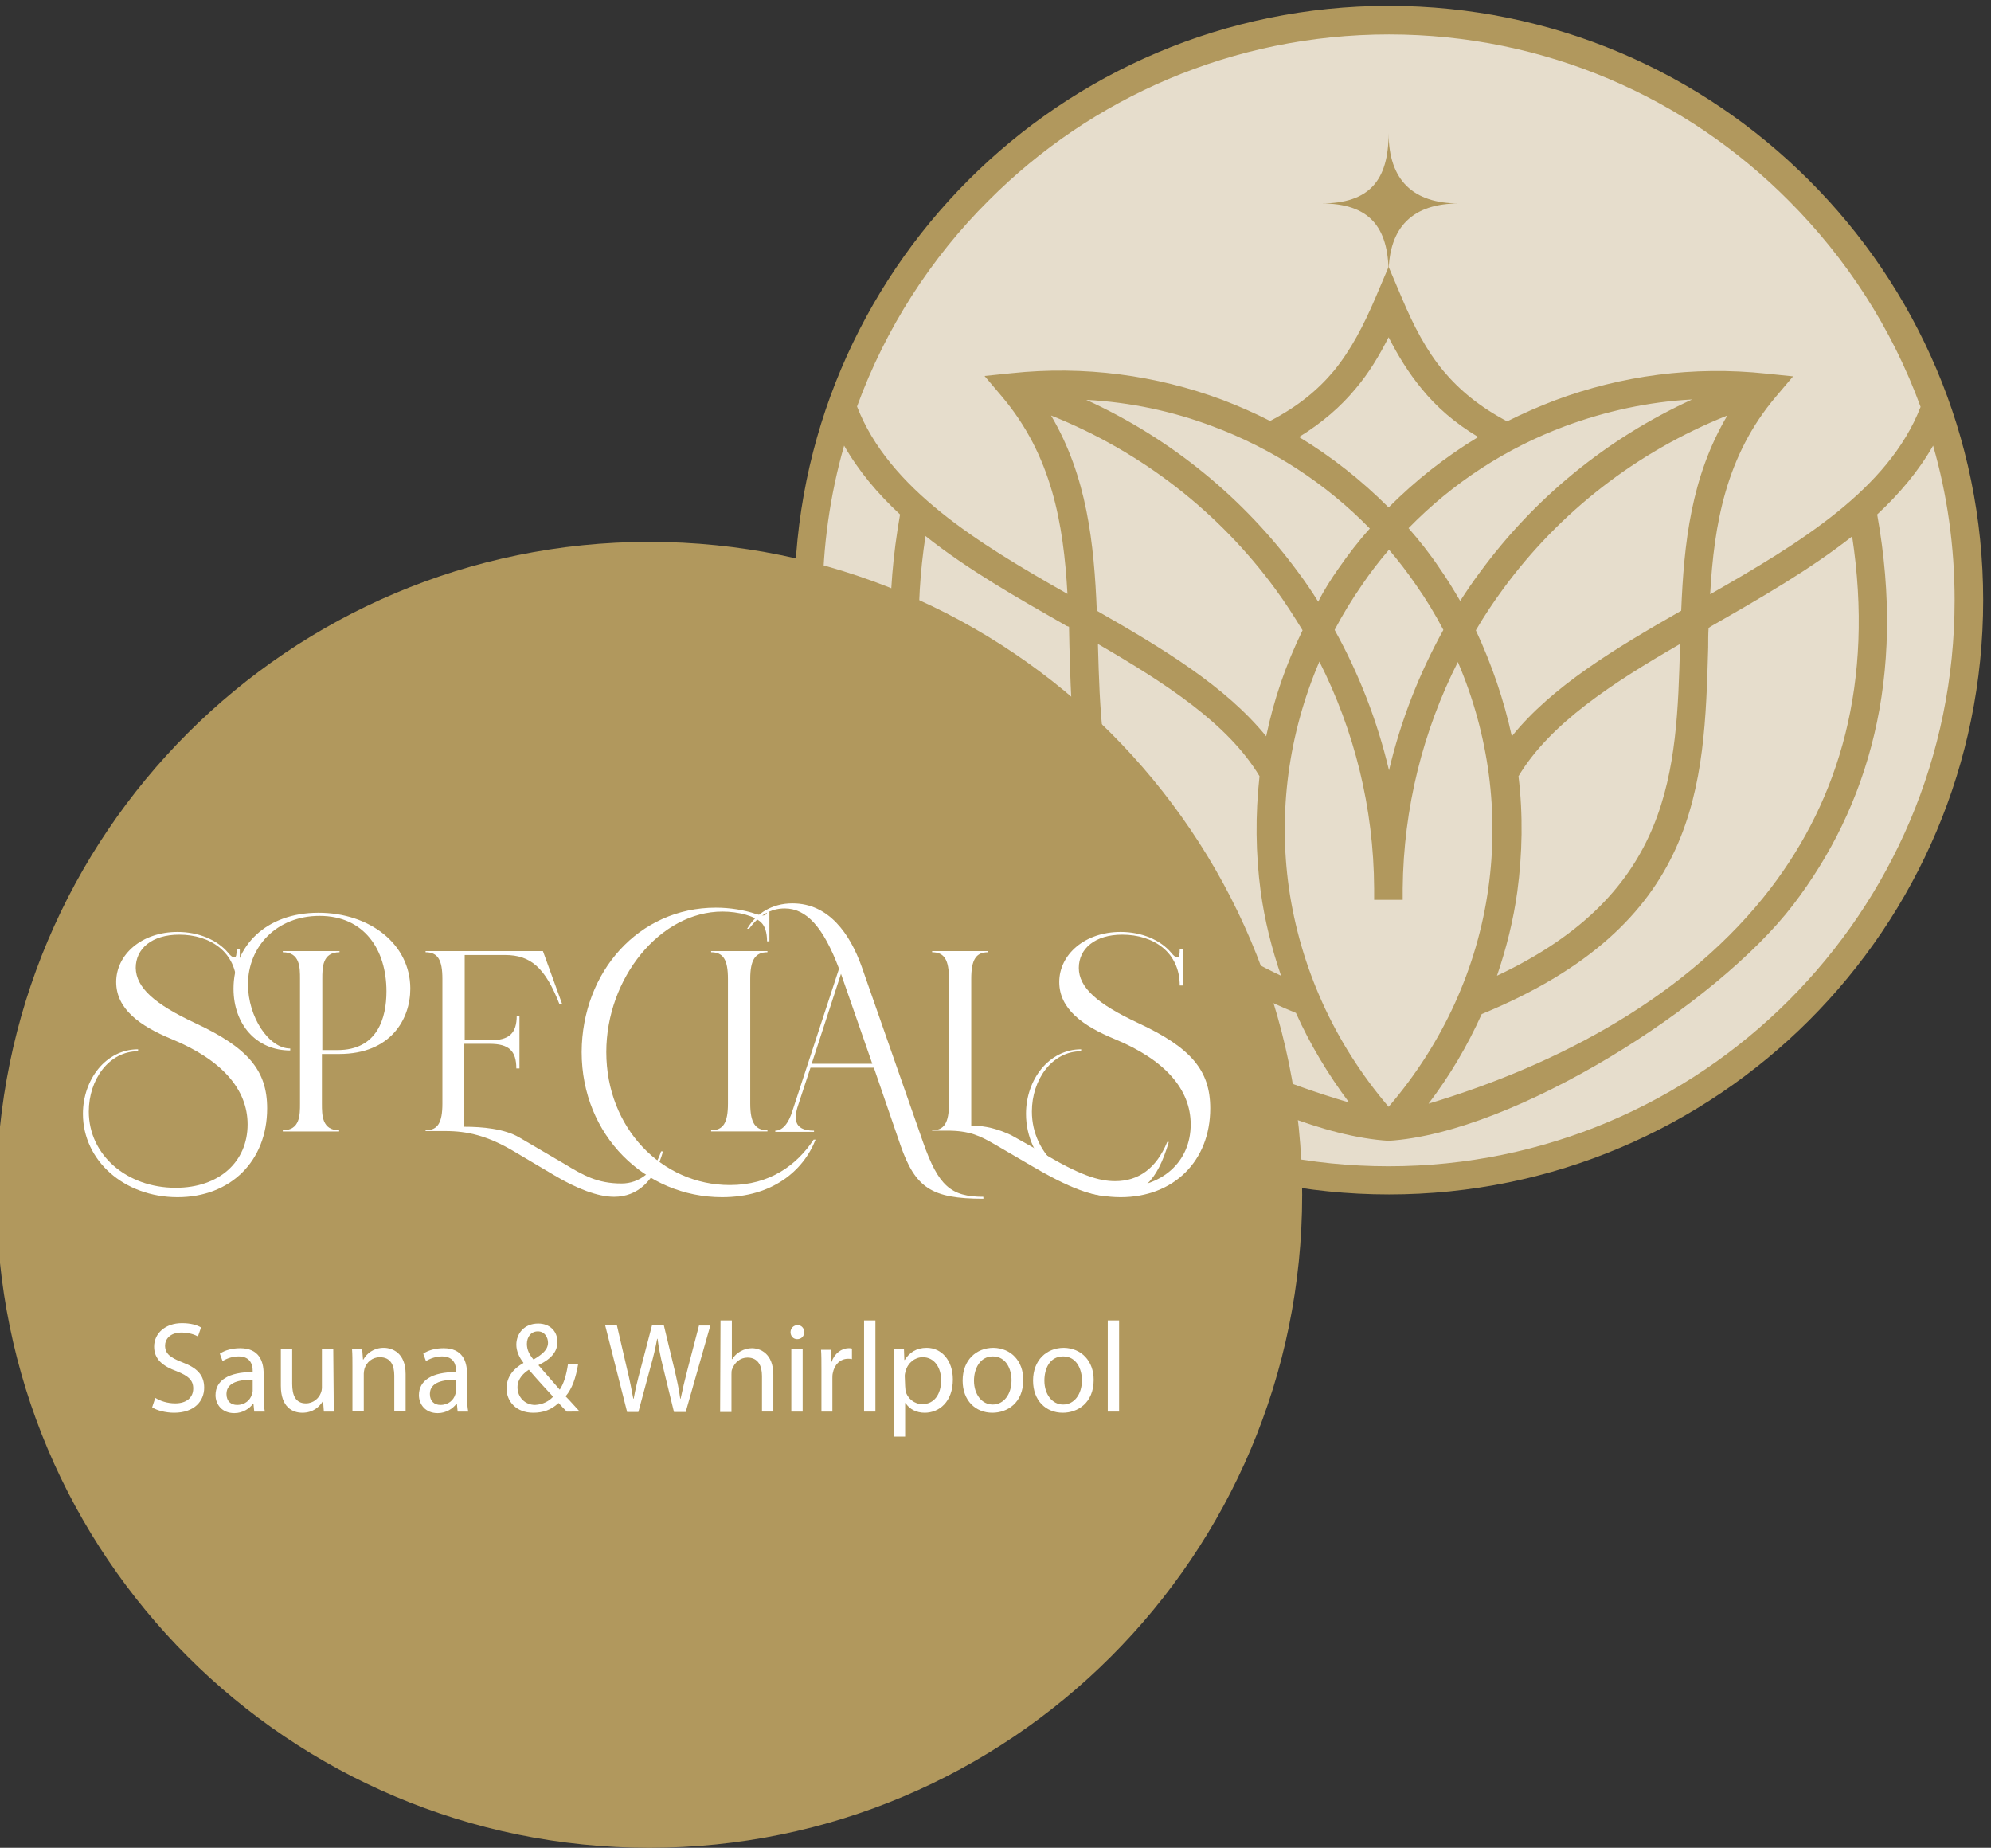 <?xml version="1.0" encoding="utf-8"?>
<!-- Generator: Adobe Illustrator 27.8.0, SVG Export Plug-In . SVG Version: 6.00 Build 0)  -->
<svg version="1.1" id="Ebene_1" xmlns="http://www.w3.org/2000/svg" xmlns:xlink="http://www.w3.org/1999/xlink" x="0px" y="0px"
	 viewBox="0 0 509 472.3" style="enable-background:new 0 0 509 472.3;" xml:space="preserve">
<rect x="0" y="0" width="509" height="472.3" fill="#333333" stroke="none"/>
<style type="text/css">
	.st0{fill:#E6DDCC;}
	.st1{fill:#B1985D;}
	.st2{fill:#FFFFFF;}
</style>
<circle class="st0" cx="356.1" cy="152.8" r="148.6"/>
<g>
	<g>
		<path class="st1" d="M166,472.3c92.2,0,166.9-74.7,166.9-166.9S258.1,138.5,166,138.5S-0.9,213.2-0.9,305.4S73.8,472.3,166,472.3"
			/>
		<path class="st1" d="M337.3,169.1c-8,18.7-10.5,38.6-7.8,57.8c2.9,20.2,11.5,39.6,25.5,56c14-16.3,22.7-35.7,25.5-55.9
			c2.7-19.2,0.2-39.1-7.8-57.8c-8.9,17.6-13.9,37.3-14.1,57.9c0,1,0,1.9,0,2.9h-7.3c0-1,0-1.9,0-2.9
			C351.2,206.4,346.2,186.7,337.3,169.1 M342.2,145.3c2.5-3.6,5.1-7,8-10.2c-11.3-11.6-25.1-20.5-40.1-26.1
			c-10.3-3.9-21.2-6.2-32.4-6.8c21.9,10,40.4,25.3,54.2,44.1c1.8,2.4,3.5,4.9,5.1,7.5C338.5,150.8,340.3,148,342.2,145.3
			 M355.1,140.5c-2.5,2.9-4.8,5.9-6.9,9c-2.5,3.6-4.9,7.5-7,11.5c6.2,11.2,10.9,23.2,13.9,35.9c3-12.7,7.7-24.7,13.9-35.9
			c-2.1-4-4.4-7.8-7-11.5C359.8,146.3,357.5,143.3,355.1,140.5 M432.6,102.1c-11.2,0.6-22.1,3-32.4,6.8
			c-15.1,5.6-28.8,14.5-40.1,26.1c2.8,3.2,5.5,6.6,7.9,10.2c1.9,2.7,3.6,5.5,5.3,8.4c1.6-2.5,3.3-5,5.1-7.4
			C392.2,127.4,410.7,112.1,432.6,102.1 M386.5,188.2c10.3-12.8,26.5-22.5,43.3-32.1c0.7-17.2,2.5-34.2,11.8-49.9
			c-23.3,9.3-43,24.8-57.3,44.3c-2.5,3.4-4.9,7-7,10.6C381.4,169.9,384.5,179,386.5,188.2 M429.5,164.6
			c-17.3,10-33.2,20.3-41.3,33.8c1.2,9.9,1,19.8-0.3,29.5c-1,7.3-2.8,14.5-5.2,21.5c45.1-21.2,45.9-52.6,46.8-84.3V164.6z
			 M452.7,227c17.4-22.8,26.5-52.4,20.8-89.9c-10.8,8.5-23.5,15.8-36.1,23l-0.6,0.4c-0.1,1.6-0.1,3.3-0.1,5
			c-1,35.5-2,70.7-57.9,93.7c-3.6,8-8.1,15.7-13.6,22.9C398.9,272,431.8,254.3,452.7,227 M247.6,46C275.1,18.5,313.1,1.5,355,1.5
			c42,0,79.9,17,107.4,44.5C490,73.5,507,111.5,507,153.4s-17,79.9-44.5,107.4s-65.5,44.5-107.4,44.5c-42,0-80-17-107.5-44.5
			s-44.5-65.5-44.5-107.4S220.1,73.5,247.6,46 M377.9,111.7c-6-3.6-10.7-7.7-14.5-12.4c-3.3-4-6-8.4-8.4-13.1
			c-2.4,4.7-5,9.1-8.4,13.1c-3.8,4.6-8.5,8.7-14.5,12.4c8.3,5,16,11.1,22.9,18C361.9,122.8,369.6,116.7,377.9,111.7 M322,198.4
			c-8.1-13.5-24.1-23.8-41.3-33.8v0.5c0.9,31.7,1.8,63.1,46.8,84.3c-2.4-7-4.2-14.2-5.2-21.5C321,218.2,320.9,208.3,322,198.4
			 M280.4,156.1c16.8,9.6,32.9,19.3,43.3,32.1c1.9-9.2,5-18.3,9.3-27.1c-2.2-3.6-4.5-7.2-7-10.6c-14.3-19.5-34-35-57.3-44.3
			C277.9,121.8,279.7,138.9,280.4,156.1 M230.1,131.5c-5.7-5.3-10.6-11.1-14.3-17.6c-3.6,12.6-5.5,25.8-5.5,39.5
			c0,39.9,16.2,76.1,42.4,102.3s62.4,42.4,102.3,42.4s76.1-16.2,102.3-42.4c26.2-26.2,42.4-62.3,42.4-102.3c0-13.7-1.9-27-5.5-39.5
			c-3.7,6.5-8.6,12.3-14.3,17.6c7.5,41.8-2.3,74.7-21.5,99.8c-19.6,25.6-71.3,58.3-103.4,60.3c-32.1-2-83.8-34.7-103.4-60.3
			C232.4,206.2,222.7,173.4,230.1,131.5 M272.7,160c-12.6-7.2-25.3-14.4-36.1-23c-5.7,37.5,3.4,67.1,20.8,89.9
			c20.9,27.4,53.9,45,87.5,54.9c-5.4-7.2-10-14.9-13.6-22.9c-55.9-22.9-56.9-58.1-57.9-93.7c0-1.7-0.1-3.3-0.1-5L272.7,160z
			 M219.1,103.9c8.2,21.1,30.9,34.9,53.8,47.9c-1-17.9-4-35.4-16.8-50.5l-4.4-5.2l6.8-0.7c18.7-2,37.1,0.5,54,6.8
			c4.2,1.6,8.3,3.4,12.2,5.4c7.1-3.7,12.2-7.9,16.3-12.8c4.4-5.4,7.6-11.6,10.6-18.6l3.4-8l3.4,8c3,7.1,6.2,13.3,10.6,18.6
			c4.1,4.9,9.3,9.2,16.3,12.9c4-2,8.1-3.8,12.3-5.4c16.9-6.3,35.3-8.8,54-6.8l6.8,0.7l-4.4,5.2c-12.8,15.1-15.8,32.6-16.8,50.5
			c22.9-13.1,45.6-26.8,53.8-47.9c-7.3-20-18.9-37.9-33.7-52.7C431.2,25,395,8.8,355.1,8.8S278.9,25,252.8,51.2
			C238,65.9,226.4,83.9,219.1,103.9"/>
		<path class="st1" d="M337.8,52C350,52,355,57.9,355,70c0-12.1,6.3-18,18-18c-11.7,0-18-5.9-18-18C355,46.2,350,52,337.8,52"/>
	</g>
	<g>
		<path class="st2" d="M39.7,357.3c1.3,0.8,3.1,1.4,5.1,1.4c2.9,0,4.6-1.5,4.6-3.8c0-2.1-1.2-3.2-4.2-4.4c-3.6-1.3-5.8-3.1-5.8-6.3
			c0-3.4,2.9-6,7.1-6c2.3,0,3.9,0.5,4.9,1.1l-0.8,2.3c-0.7-0.4-2.2-1-4.2-1c-3,0-4.2,1.8-4.2,3.3c0,2.1,1.3,3.1,4.4,4.3
			c3.7,1.4,5.6,3.2,5.6,6.5c0,3.4-2.5,6.4-7.7,6.4c-2.1,0-4.5-0.6-5.6-1.4L39.7,357.3z"/>
		<path class="st2" d="M65,360.8l-0.2-2h-0.1c-0.9,1.2-2.6,2.4-4.8,2.4c-3.2,0-4.8-2.3-4.8-4.6c0-3.8,3.4-5.9,9.5-5.9v-0.3
			c0-1.3-0.4-3.7-3.6-3.7c-1.5,0-3,0.5-4.1,1.2l-0.7-1.9c1.3-0.9,3.2-1.4,5.2-1.4c4.8,0,6,3.3,6,6.5v5.9c0,1.4,0.1,2.7,0.3,3.8H65z
			 M64.6,352.7c-3.1-0.1-6.7,0.5-6.7,3.6c0,1.9,1.2,2.8,2.7,2.8c2.1,0,3.4-1.3,3.8-2.7c0.1-0.3,0.2-0.6,0.2-0.9V352.7z"/>
		<path class="st2" d="M85.3,356.5c0,1.6,0,3.1,0.1,4.3h-2.6l-0.2-2.6h-0.1c-0.8,1.3-2.4,2.9-5.2,2.9c-2.5,0-5.5-1.4-5.5-6.9v-9.3
			h2.9v8.8c0,3,0.9,5,3.5,5c1.9,0,3.3-1.3,3.8-2.6c0.2-0.4,0.3-1,0.3-1.5v-9.7h2.9L85.3,356.5L85.3,356.5z"/>
		<path class="st2" d="M90.1,349.2c0-1.6,0-3-0.1-4.3h2.6l0.2,2.6h0.1c0.8-1.5,2.6-3,5.2-3c2.2,0,5.6,1.3,5.6,6.7v9.5h-2.9v-9.1
			c0-2.6-0.9-4.7-3.7-4.7c-1.9,0-3.4,1.3-3.9,2.9c-0.1,0.4-0.2,0.9-0.2,1.3v9.5h-2.9C90.1,360.6,90.1,349.2,90.1,349.2z"/>
		<path class="st2" d="M117,360.8l-0.2-2h-0.1c-0.9,1.2-2.6,2.4-4.8,2.4c-3.2,0-4.8-2.3-4.8-4.6c0-3.8,3.4-5.9,9.5-5.9v-0.3
			c0-1.3-0.4-3.7-3.6-3.7c-1.5,0-3,0.5-4.1,1.2l-0.7-1.9c1.3-0.9,3.2-1.4,5.2-1.4c4.8,0,6,3.3,6,6.5v5.9c0,1.4,0.1,2.7,0.3,3.8H117z
			 M116.6,352.7c-3.1-0.1-6.7,0.5-6.7,3.6c0,1.9,1.2,2.8,2.7,2.8c2.1,0,3.4-1.3,3.8-2.7c0.1-0.3,0.2-0.6,0.2-0.9V352.7z"/>
		<path class="st2" d="M144.9,360.8c-0.6-0.6-1.2-1.2-2.1-2.2c-1.9,1.8-4,2.5-6.5,2.5c-4.3,0-6.8-2.9-6.8-6.2c0-3,1.8-5.1,4.3-6.5
			v-0.1c-1.1-1.4-1.8-3-1.8-4.6c0-2.7,1.9-5.4,5.6-5.4c2.8,0,4.9,1.8,4.9,4.7c0,2.3-1.3,4.2-4.8,5.9v0.1c1.9,2.2,4,4.6,5.4,6.2
			c1-1.5,1.7-3.7,2.1-6.5h2.6c-0.6,3.5-1.5,6.2-3.2,8.2c1.2,1.2,2.3,2.5,3.6,3.9H144.9z M141.4,357c-1.3-1.4-3.8-4.1-6.2-6.9
			c-1.2,0.8-2.9,2.2-2.9,4.5c0,2.5,1.9,4.5,4.5,4.5C138.8,359,140.4,358.1,141.4,357z M134.7,343.5c0,1.6,0.7,2.8,1.7,4
			c2.2-1.3,3.7-2.5,3.7-4.3c0-1.3-0.8-2.9-2.6-2.9C135.7,340.3,134.7,341.8,134.7,343.5z"/>
		<path class="st2" d="M160.3,360.8l-5.6-22.1h3l2.6,11.2c0.7,2.8,1.2,5.5,1.6,7.6h0.1c0.4-2.2,1-4.8,1.8-7.7l2.9-11.1h3l2.7,11.2
			c0.6,2.6,1.2,5.2,1.5,7.6h0.1c0.5-2.4,1.1-4.9,1.8-7.6l2.9-11.1h2.9l-6.3,22.1h-3l-2.8-11.5c-0.7-2.8-1.1-5-1.4-7.2H168
			c-0.4,2.2-0.9,4.4-1.7,7.2l-3.1,11.5h-2.9V360.8z"/>
		<path class="st2" d="M184.2,337.5h2.9v9.9h0.1c0.5-0.8,1.2-1.5,2.1-2c0.9-0.5,1.9-0.8,2.9-0.8c2.1,0,5.5,1.3,5.5,6.8v9.4h-2.9
			v-9.1c0-2.6-1-4.7-3.7-4.7c-1.9,0-3.3,1.3-3.9,2.9c-0.2,0.4-0.2,0.8-0.2,1.4v9.6h-2.9L184.2,337.5L184.2,337.5z"/>
		<path class="st2" d="M205.6,340.5c0,1-0.7,1.8-1.8,1.8c-1,0-1.7-0.8-1.7-1.8s0.8-1.8,1.8-1.8C204.9,338.7,205.6,339.5,205.6,340.5
			z M202.3,360.8v-15.9h2.9v15.9H202.3z"/>
		<path class="st2" d="M210,349.9c0-1.9,0-3.5-0.1-4.9h2.5l0.1,3.1h0.1c0.7-2.1,2.5-3.5,4.4-3.5c0.3,0,0.6,0,0.8,0.1v2.7
			c-0.3-0.1-0.6-0.1-1-0.1c-2,0-3.5,1.5-3.9,3.7c-0.1,0.4-0.1,0.9-0.1,1.3v8.5H210V349.9z"/>
		<path class="st2" d="M220.9,337.5h2.9v23.3h-2.9V337.5z"/>
		<path class="st2" d="M228.6,350.1c0-2-0.1-3.7-0.1-5.2h2.6l0.1,2.7h0.1c1.2-1.9,3-3.1,5.6-3.1c3.8,0,6.7,3.2,6.7,8.1
			c0,5.7-3.5,8.5-7.2,8.5c-2.1,0-3.9-0.9-4.9-2.5h-0.1v8.6h-2.9L228.6,350.1L228.6,350.1z M231.4,354.3c0,0.4,0.1,0.8,0.1,1.2
			c0.5,2,2.3,3.4,4.3,3.4c3,0,4.8-2.5,4.8-6.1c0-3.2-1.7-5.9-4.7-5.9c-2,0-3.8,1.4-4.4,3.6c-0.1,0.4-0.2,0.8-0.2,1.2L231.4,354.3
			L231.4,354.3z"/>
		<path class="st2" d="M261.6,352.7c0,5.9-4.1,8.4-7.9,8.4c-4.3,0-7.6-3.1-7.6-8.2c0-5.3,3.5-8.4,7.9-8.4
			C258.5,344.6,261.6,347.9,261.6,352.7z M249,352.9c0,3.5,2,6.1,4.8,6.1s4.8-2.6,4.8-6.2c0-2.7-1.3-6.1-4.8-6.1
			C250.5,346.7,249,349.9,249,352.9z"/>
		<path class="st2" d="M279.6,352.7c0,5.9-4.1,8.4-7.9,8.4c-4.3,0-7.6-3.1-7.6-8.2c0-5.3,3.5-8.4,7.9-8.4
			C276.5,344.6,279.6,347.9,279.6,352.7z M267,352.9c0,3.5,2,6.1,4.8,6.1s4.8-2.6,4.8-6.2c0-2.7-1.3-6.1-4.8-6.1
			S267,349.9,267,352.9z"/>
		<path class="st2" d="M283.2,337.5h2.9v23.3h-2.9V337.5z"/>
	</g>
	<g>
		<path class="st2" d="M49.9,261.5c13.5,6.3,18.4,12.1,18.4,21.8c0,13.5-9.4,22.7-22.9,22.7c-13.7,0-24.2-9.4-24.2-21.3
			c0-8.8,5.9-16.5,14.1-16.5v0.5c-7.5,0-12.6,7.3-12.6,15.4c0,11.2,9.8,19.5,22.2,19.5c11.2,0,18.4-6.7,18.4-16.2
			c0-9-6.6-16.5-19.4-21.8c-8.3-3.4-14.2-7.8-14.2-14.6c0-7,6.5-12.8,15.7-12.8c5.3,0,10.1,2,12.9,5.3c0.7,0.9,1.2,1.2,1.6,1.2
			c0.5,0,0.6-0.7,0.6-2.2h0.8v9.4h-0.8c0-8.5-6.7-13-14.7-13c-7,0-11.1,3.6-11.1,8.5C34.8,252.4,39.4,256.6,49.9,261.5z"/>
		<path class="st2" d="M63.4,251.6c0,8.3,5.3,16.4,10.8,16.4v0.5c-8.7,0-14.5-6.7-14.5-15.8c0-10.9,8.3-19.4,21.7-19.4
			c13.1,0,23.5,8,23.5,19.4c0,7.8-5,16.7-18.2,16.7h-4.4v12.7c0,2.9,0,6.8,4.4,6.8v0.3H72.3v-0.3c4.4,0,4.4-3.9,4.4-6.8v-31.9
			c0-2.9,0-6.8-4.4-6.8v-0.3h14.5v0.3c-4.4,0-4.4,3.9-4.4,6.8v18.2h3.9c10.2,0,12.5-8.2,12.5-15c0-10.7-5.7-19.3-17.1-19.3
			C70.7,234.1,63.4,242,63.4,251.6z"/>
		<path class="st2" d="M108.8,288.9c3.1,0,4.3-1.9,4.3-6.8v-31.9c0-4.9-1.2-6.8-4.3-6.8v-0.3h30l4.9,13.5H143
			c-3.6-9.2-7.3-12.5-13.9-12.5h-10.3v21.8h6.5c4.9,0,6.8-1.8,6.8-6.3h0.7v13.5H132c0-4.5-1.9-6.3-6.8-6.3h-6.5V288
			c4.6,0,10.2,0.5,14,2.7l11.6,6.8c4.8,2.9,8.4,5,14.6,5c4.6,0,8.5-3.1,10.1-8.2h0.5c-2.1,7.5-6.5,11.6-12.5,11.6
			c-4.2,0-9.6-2.1-15.3-5.5l-10.3-6.1c-6.7-4-11.9-5.2-17.5-5.2h-5.1C108.8,289.1,108.8,288.9,108.8,288.9z"/>
		<path class="st2" d="M183,232c3.6,0,7.3,0.6,10.2,1.6c0.7,0.2,1.4,0.4,1.8,0.4c0.6,0,1.1-0.3,1.1-1h0.6v7.6h-0.6
			c0-2.3-0.6-3.9-1.4-4.7c-1.7-1.8-6-2.9-10-2.9c-16,0-29.7,17.1-29.7,35.9c0,19.4,14.2,34,31.6,34c10.2,0,17.1-5.1,21.4-11.6h0.5
			c-3.1,7.9-11,14.7-23.9,14.7c-19.7,0-35.9-15.8-35.9-37.1C148.8,248.4,163.3,232,183,232z"/>
		<path class="st2" d="M181.8,288.9c3.1,0,4.3-1.9,4.3-6.8v-31.9c0-4.9-1.2-6.8-4.3-6.8v-0.3h14.4v0.3c-3.1,0-4.4,1.9-4.4,6.8v31.9
			c0,4.9,1.3,6.8,4.4,6.8v0.3h-14.4V288.9z"/>
		<path class="st2" d="M236,292c3.9,11.1,7.1,13.9,15.4,13.9v0.5c-13.3,0-17.4-2.8-21.2-13.7l-6.8-19.8h-16.2l-2.9,8.8
			c-1.4,3.9-1.7,7.3,3.8,7.3v0.3h-9.9V289c1.8,0,3.4-1.8,4.4-5.1l11.9-36.3c-4-10.6-8.3-15.4-13.9-15.4c-3.6,0-6.6,1.8-9.1,5.2H191
			c2.4-4,6.4-6.5,11.6-6.5c9.3,0,14.7,7.8,17.7,16.2L236,292z M207.5,271.9H223l-8-23L207.5,271.9z"/>
		<path class="st2" d="M238.3,288.9c3.1,0,4.3-1.9,4.3-6.8v-31.9c0-4.9-1.2-6.8-4.3-6.8v-0.3h14.3v0.3c-3.1,0-4.3,1.9-4.3,6.8v37.5
			c3.6,0,7,0.9,10.3,2.5l7.3,4.1c10.2,6.2,15.1,7.6,19.2,7.6c5.9,0,10.5-3.2,13.3-10h0.4c-3,10.2-7.1,13.9-14.5,13.9
			c-4.1,0-9.1-1.2-19.2-7l-10.8-6.3c-3.8-2.2-6.5-3.5-12.1-3.5h-3.9L238.3,288.9L238.3,288.9z"/>
		<path class="st2" d="M291,261.5c13.5,6.3,18.4,12.1,18.4,21.8c0,13.5-9.4,22.7-22.9,22.7c-13.7,0-24.2-9.4-24.2-21.3
			c0-8.8,5.9-16.5,14.1-16.5v0.5c-7.5,0-12.6,7.3-12.6,15.4c0,11.2,9.8,19.5,22.2,19.5c11.2,0,18.4-6.7,18.4-16.2
			c0-9-6.6-16.5-19.4-21.8c-8.3-3.4-14.2-7.8-14.2-14.6c0-7,6.5-12.8,15.7-12.8c5.3,0,10.1,2,12.9,5.3c0.7,0.9,1.2,1.2,1.6,1.2
			c0.5,0,0.6-0.7,0.6-2.2h0.8v9.4h-0.8c0-8.5-6.7-13-14.7-13c-7,0-11.1,3.6-11.1,8.5C275.8,252.4,280.5,256.6,291,261.5z"/>
	</g>
</g>
</svg>
